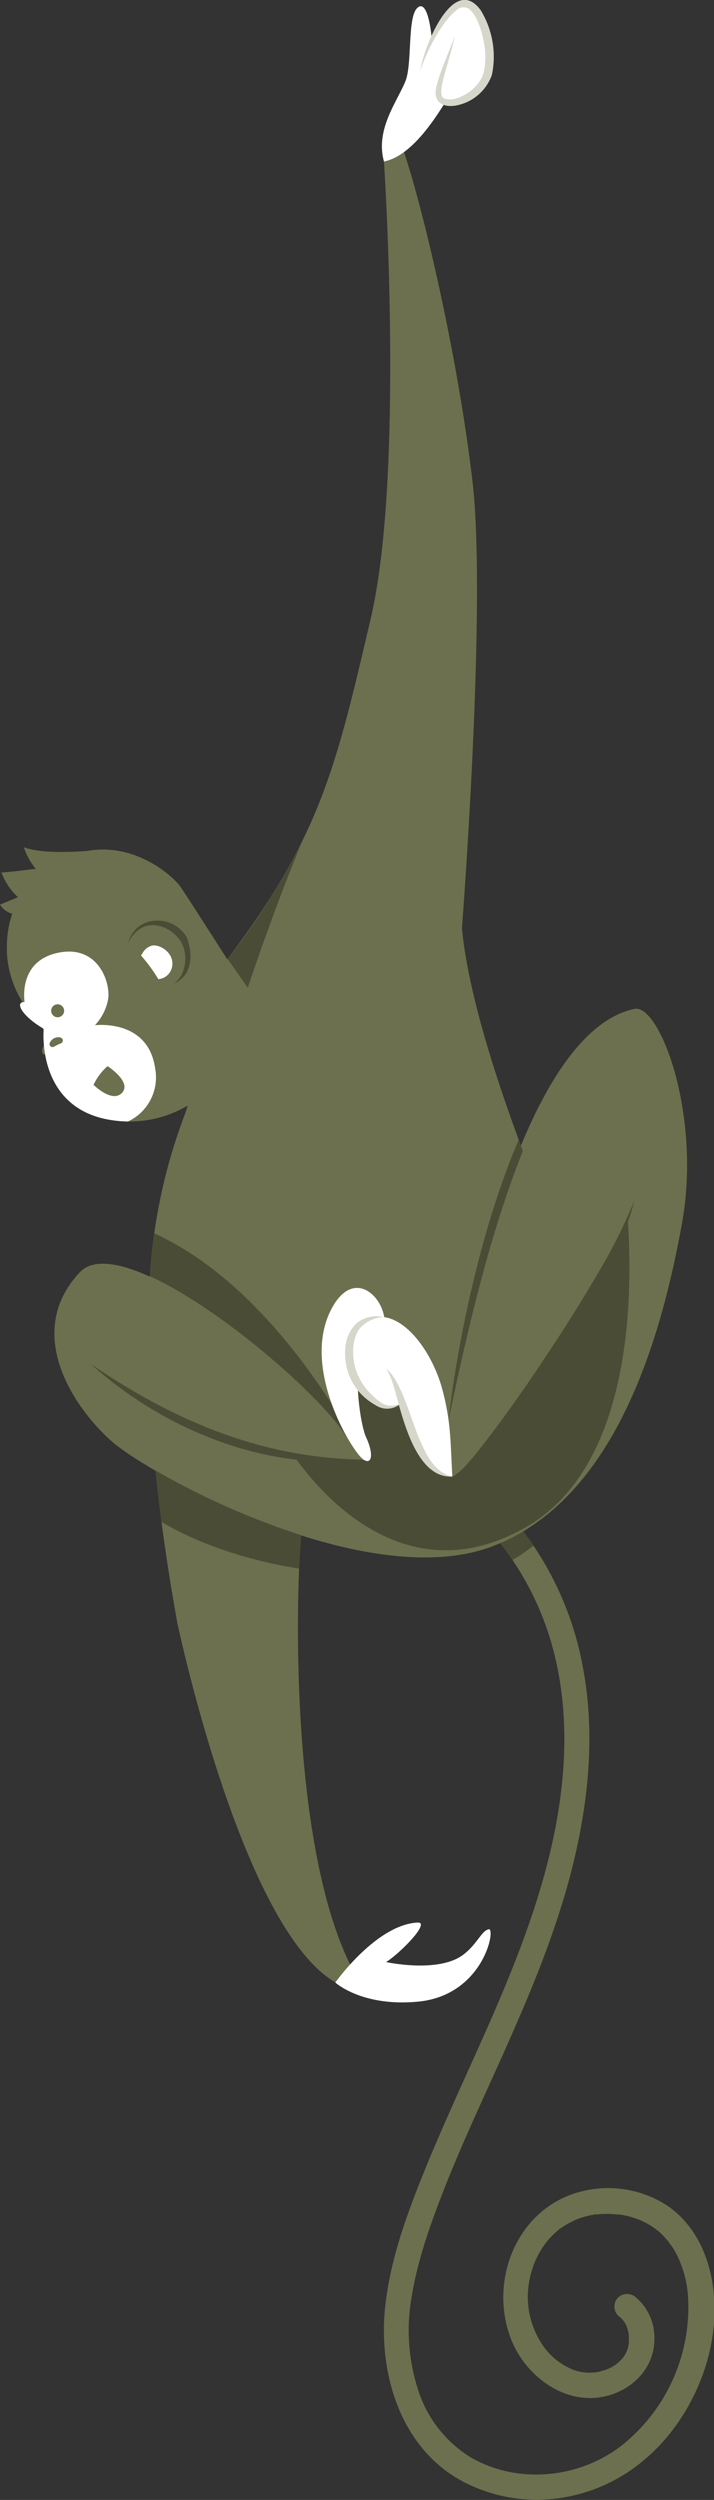 <svg xmlns="http://www.w3.org/2000/svg" viewBox="0 0 139.71 489.14"><rect x="0" y="0" width="139.71" height="489.14" fill="#333333" stroke="none"/><title>monkey4</title><g id="Layer_2" data-name="Layer 2"><g id="Layer_1-2" data-name="Layer 1"><path d="M1.35,186.22A20.18,20.18,0,0,0,4.9,196.83c3.62,5.29,2-5.64,2-5.64l-5.52-5h0" style="fill:#6c704e"/><path d="M102.37,299.59A62.88,62.88,0,0,1,114,325.92c2.7,14,1,28.38-2.68,42-3.89,14.22-10,27.68-16.08,41.08-3,6.64-6,13.29-8.63,20.07s-5,13.55-6.12,20.68a37.68,37.68,0,0,0,1.43,18.18A24,24,0,0,0,91.93,480.7c9.23,5.5,21.54,4.28,29.87-2.34a34.58,34.58,0,0,0,12.79-29.56,21.58,21.58,0,0,0-2.19-7.7,15.07,15.07,0,0,0-2.28-3.28,12,12,0,0,0-2.77-2.33,17.05,17.05,0,0,0-1.73-.94l-.48-.22c.1.05.33.13-.14-.05l-.87-.3a16,16,0,0,0-1.92-.51c-.34-.07-.69-.14-1-.19.33.05-.42,0-.52,0a18.91,18.91,0,0,0-4,0c-.48.05.57-.11-.26,0l-.39.07c-.3.05-.61.12-.91.19a18,18,0,0,0-1.9.56l-.62.24s.25-.11,0,0l-.83.4a16.24,16.24,0,0,0-1.71,1,9,9,0,0,0-1.29,1,15.75,15.75,0,0,0-1.41,1.42,16.54,16.54,0,0,0-3.34,6.23,16.92,16.92,0,0,0,2.12,14.42,13.16,13.16,0,0,0,5.82,4.78,8.61,8.61,0,0,0,3.74.63,6.49,6.49,0,0,0,1.82-.25l.93-.27a3.63,3.63,0,0,0,.56-.22,8.9,8.9,0,0,0,1-.52c.12-.07.72-.49.61-.4a11.2,11.2,0,0,0,1.13-1.08,5.51,5.51,0,0,0,1.28-3.14c0,.38,0-.48,0-.61a8.7,8.7,0,0,0,0-1c0,.38-.06-.35-.09-.47-.07-.28-.16-.56-.24-.84l-.08-.24c.07.17.08.17,0,0a3.54,3.54,0,0,0-.16-.34,6.61,6.61,0,0,0-.53-.84c.2.26-.26-.28-.33-.36a7.32,7.32,0,0,0-.67-.58,2.52,2.52,0,0,1,0-3.52,2.58,2.58,0,0,1,3.52,0,10.32,10.32,0,0,1,3.59,7.93c.08,6.88-6,11.69-12.55,11.73s-12.54-4.81-15.16-10.71c-5-11.38.36-26,12.78-29.54a21.25,21.25,0,0,1,17.28,2.5c5.57,3.73,8.37,9.93,9.17,16.42,1.51,12.3-4.22,25.76-13.71,33.6a32.7,32.7,0,0,1-17.23,7.42,31.08,31.08,0,0,1-17.9-3.27c-12.27-6.42-16.72-21.07-15.38-34.1.8-7.7,3.16-15.07,5.92-22.27s6-14.48,9.21-21.63c6.32-14,12.78-28.07,16.62-43,3.55-13.77,4.77-28.38,1.09-42.06A57.42,57.42,0,0,0,97.85,301.9c-1.09-1.37-1.15-4,.65-4.85S102.37,299.59,102.37,299.59Z" style="fill:#6c704e"/><path d="M98.5,297.05c-1.8.83-1.74,3.48-.65,4.85.85,1.07,1.66,2.18,2.42,3.32a26.74,26.74,0,0,0,4.12-2.83c-.65-1-1.32-1.89-2-2.8C102.37,299.59,100.31,296.21,98.5,297.05Z" style="fill:#4b4c36"/><path d="M75.13,31.64s4.06,60.9-2.58,89.35C65.63,150.64,62.6,163.82,44,188.32c0,0-5.48,22.92-7.8,29.63a108.48,108.48,0,0,0-6.87,31.68A219.77,219.77,0,0,0,30,283.32c.13,1.44.27,2.9.42,4.39.91,8.91,2.29,18.8,4.27,29.77,0,0,12.5,59.71,30.95,70.4,3.78,2.19,2.87-3.5,2.87-3.5-11.35-23.12-10.81-69.11-9.59-84,.53-6.35,51.07-11,54.16-32.53s-4.89-26.94-11.16-43.73c-3.45-9.26-10.21-28.37-11.53-42.52,0,0,4.9-63.18,2.06-87.42S83,41.6,79.06,29.77C78.52,28.16,75,28.51,75.13,31.64Z" style="fill:#6c704e"/><path d="M124.1,235c-5,16.64-30.56,52.42-35.59,54,0,0-1.48-7.8-.74-11.06,0,0,11-75.2,36.39-80.54,4.9-1,13.15,20.63,9.28,42s-12.63,53.89-37.13,63.17-67-13.92-74.52-20.62-17.18-21.27-6.19-33c8.51-9.09,45,20.89,52.23,32.24a48.58,48.58,0,0,0,3.3,4.46c-27.66,1.55-48.95-15.23-53.4-18.71" style="fill:#6c704e"/><path d="M95.62,377.48c-1.46.34-2.23,2.92-5,5-4.87,3.66-15.07,1.42-15.07,1.42,2.84-1.8,8.75-7.86,6.17-7.73-7.37.36-14.7,9.79-16.11,11.73,0,0,5.2,4.81,16.24,3.74C94.68,390.37,97.09,377.13,95.62,377.48Z" style="fill:#fff"/><path d="M90.9.7c-2.25,0-4.69,3.54-6.41,7.1-.13-2.06-.94-8.14-2.88-6.2S80.71,12.69,79.29,16c-1.76,4.17-5.85,9.41-4.16,15.6,4.61-.9,8.82-6.41,12-11.61h0c2,.53,6-1,7.85-4.43C97.21,11.55,94.64.7,90.9.7Z" style="fill:#fff"/><path d="M30.41,287.71h0c.33,3.23.72,6.58,1.18,10.07,4.51,2.68,13.48,7,26.93,9.13.11-2.56.25-4.77.39-6.54h0A149.72,149.72,0,0,1,30.41,287.71Z" style="fill:#4b4c36"/><path d="M67.83,281.13a48.58,48.58,0,0,0,3.3,4.46l.07,0c-4.37-8.47-19.09-34.25-41-44.27-.36,2.56-.65,5.31-.85,8.29v.11C43.45,256.18,62.79,273.2,67.83,281.13Z" style="fill:#4b4c36"/><path d="M122.84,238.5c-7,17.52-29.23,48.42-34.2,50.37l-3.16-4.4-6.32-18.82L66.4,268l4.73,17.62a66.33,66.33,0,0,1-13.57-.65c5.84,8.2,22.34,26.78,45.07,14C123,287.55,124,255.82,122.84,238.5Z" style="fill:#4b4c36"/><path d="M71.13,285.59c-10.88,1.35-22-.81-32-5.07a77,77,0,0,1-21.36-13.64c9.88,6.77,20.57,12.4,32.13,15.64a82.63,82.63,0,0,0,21.27,3.07Z" style="fill:#4b4c36"/><path d="M124.1,235c-3.65,14.81-21.09,41-32.24,51.63a10.47,10.47,0,0,1-3.35,2.33,11.43,11.43,0,0,0,3-2.66c.9-1,1.77-2,2.6-3.11,5-6.36,9.64-13.14,14.08-19.89q4.47-6.78,8.58-13.79A106.51,106.51,0,0,0,124.1,235Z" style="fill:#4b4c36"/><path d="M86.61,272.07c-2.34-9-10.06-18.55-16.66-12.54-1.92,1.74-3.72,10.07,4.1,15.15a3.94,3.94,0,0,0,4.61-.24c2.06,6.18,4.36,14.15,9.85,14.48C88.12,281.77,88.23,278.3,86.61,272.07Z" style="fill:#fff"/><path d="M75.19,257.77c-.7-4.63-6-9.1-10-2.26-6.82,11.65,3.83,28.72,5.93,30.08,1.72,1.12,2-1.2.51-4.38-1.13-2.48-2.56-12.27-.79-16.4C73.39,264.3,75.49,259.72,75.19,257.77Z" style="fill:#fff"/><path d="M101.91,224.11,101.5,223c-7.9,18.39-12.31,41.93-13.73,54.86,2.62-12.4,7.31-34.65,14.55-52.68Z" style="fill:#4b4c36"/><path d="M82.42,282.36c-1.78-3.7-3.82-12.32-6.85-14.52,1.19,1.79,1.58,3.94,2.2,6,.08.3.17.61.26.93-2.36.8-3.55-.2-5.32-1.9a11.5,11.5,0,0,1-3.61-8.74,8.29,8.29,0,0,1,1-3.81,2.27,2.27,0,0,1,.33-.42A6.68,6.68,0,0,1,75,257.68a6.19,6.19,0,0,0-5.44,1.42,7.56,7.56,0,0,0-2,4.9,11.35,11.35,0,0,0,5,10.36c.34.24.78.5,1.15.71a4,4,0,0,0,4.34-.17c1.5,5.29,4.25,14.37,10.44,14C85.33,288.22,83.64,285.13,82.42,282.36Z" style="fill:#d6d6cb"/><path d="M82.26,13.85C82.75,9.51,88.67-5.37,94.06,2a17.45,17.45,0,0,1,2.19,12.66,9.24,9.24,0,0,1-7.09,6c-2.62.42-4.42-.74-3.8-3.58C86.2,13.59,87.83,10.41,89,7c-.48,2.34-1.19,4.62-1.83,6.9-.29,1.2-1.45,4.52-.38,5.29,1.83,1,5-.87,6.24-2.27a6.46,6.46,0,0,0,1.61-2.69,15.13,15.13,0,0,0-.11-6.66,16.05,16.05,0,0,0-1-3.24A6.53,6.53,0,0,0,91.8,1.75,1.93,1.93,0,0,0,89.34,2c-2.94,2.21-6,8.29-7.08,11.85Z" style="fill:#d6d6cb"/><path d="M44.55,187.63l3.93,5.63S53.82,177.18,59,165h0A144.34,144.34,0,0,1,44.55,187.63Z" style="fill:#4b4c36"/><path d="M9.69,203.9a1.79,1.79,0,0,0-1.45,1.64h0a1.34,1.34,0,0,0,0,.2.57.57,0,0,0,.41.57.58.58,0,0,0,.67-.23,11.91,11.91,0,0,1,.94-1.21.38.38,0,0,0,.09-.15.58.58,0,0,0,0-.53A.6.6,0,0,0,9.69,203.9Z" style="fill:#6c704e"/><path d="M17,166.5c-4.73.35-9.67.3-12.34-.73A13.2,13.2,0,0,0,7,170s-5.81.71-6.71.71a12.42,12.42,0,0,0,3.23,4.84L0,177a4.08,4.08,0,0,0,2.39,1.78c1.48.28,5.15.92,5.15.92L17,166.5" style="fill:#6c704e"/><path d="M47.32,192.16s-10.4-16.33-12-18.65-11.69-11.43-23.81-5.07S.77,187.69,2.39,191.58c1.86,4.51,6.16,9.86,6.16,9.86S7,217.26,22.31,219.23,45.6,207.89,45.6,207.89" style="fill:#6c704e"/><path d="M25,186.15a5.47,5.47,0,0,1,3.48-5.59,6.62,6.62,0,0,1,8,2.71c.67,1.5,2.12,6.9-2.2,9.08a5.22,5.22,0,0,1-5.26-.27C27.74,191.26,25,186.15,25,186.15Z" style="fill:#4b4c36"/><path d="M35.56,184.57c-1.4-2.7-5.07-4.46-7.75-3.07a6,6,0,0,0-2.31,2.21,6,6,0,0,0,.28,6.52,6.08,6.08,0,0,0,6.21,3H32l.22,0a5.21,5.21,0,0,0,1.36-.47C36.29,191.29,36.92,187.2,35.56,184.57Z" style="fill:#6c704e"/><path d="M29.81,185a3.06,3.06,0,0,0-1.95,1.54h0a3.55,3.55,0,0,0-.24,3.55,3.19,3.19,0,0,0,3.67,1.44l.1,0a3,3,0,0,0,2.29-2.41C34.16,186.54,31.41,184.76,29.81,185Z" style="fill:#fff"/><path d="M30.36,209.05c-1.38-9.8-11.79-8.45-11.79-8.45a10.1,10.1,0,0,0,2.57-5c.59-3.16-1.86-10.94-9.92-9.15-5.77,1.28-6.82,6-6.42,9.61-1.95-.06-.59,2.65,3.59,5.14l.16.2S7,217.26,22.31,219.23a21.83,21.83,0,0,0,2.74.2A9.54,9.54,0,0,0,30.36,209.05Z" style="fill:#fff"/><circle cx="11.28" cy="197.77" r="1.27" style="fill:#6c704e"/><path d="M11.85,203a1.81,1.81,0,0,0-2,.84h0l-.1.17a.59.59,0,0,0,.12.7.61.61,0,0,0,.71.09,10.23,10.23,0,0,1,1.37-.67.56.56,0,0,0,.15-.1.59.59,0,0,0-.22-1Z" style="fill:#6c704e"/><path d="M21.05,208.6a11.15,11.15,0,0,0-2.75,3.66s3.68,3.66,5.6,1.54S21.05,208.6,21.05,208.6Z" style="fill:#6c704e"/><path d="M25.7,185a31.22,31.22,0,0,1,6.93,9.72l-4.28.52-4.63-8.11Z" style="fill:#6c704e"/></g></g></svg>